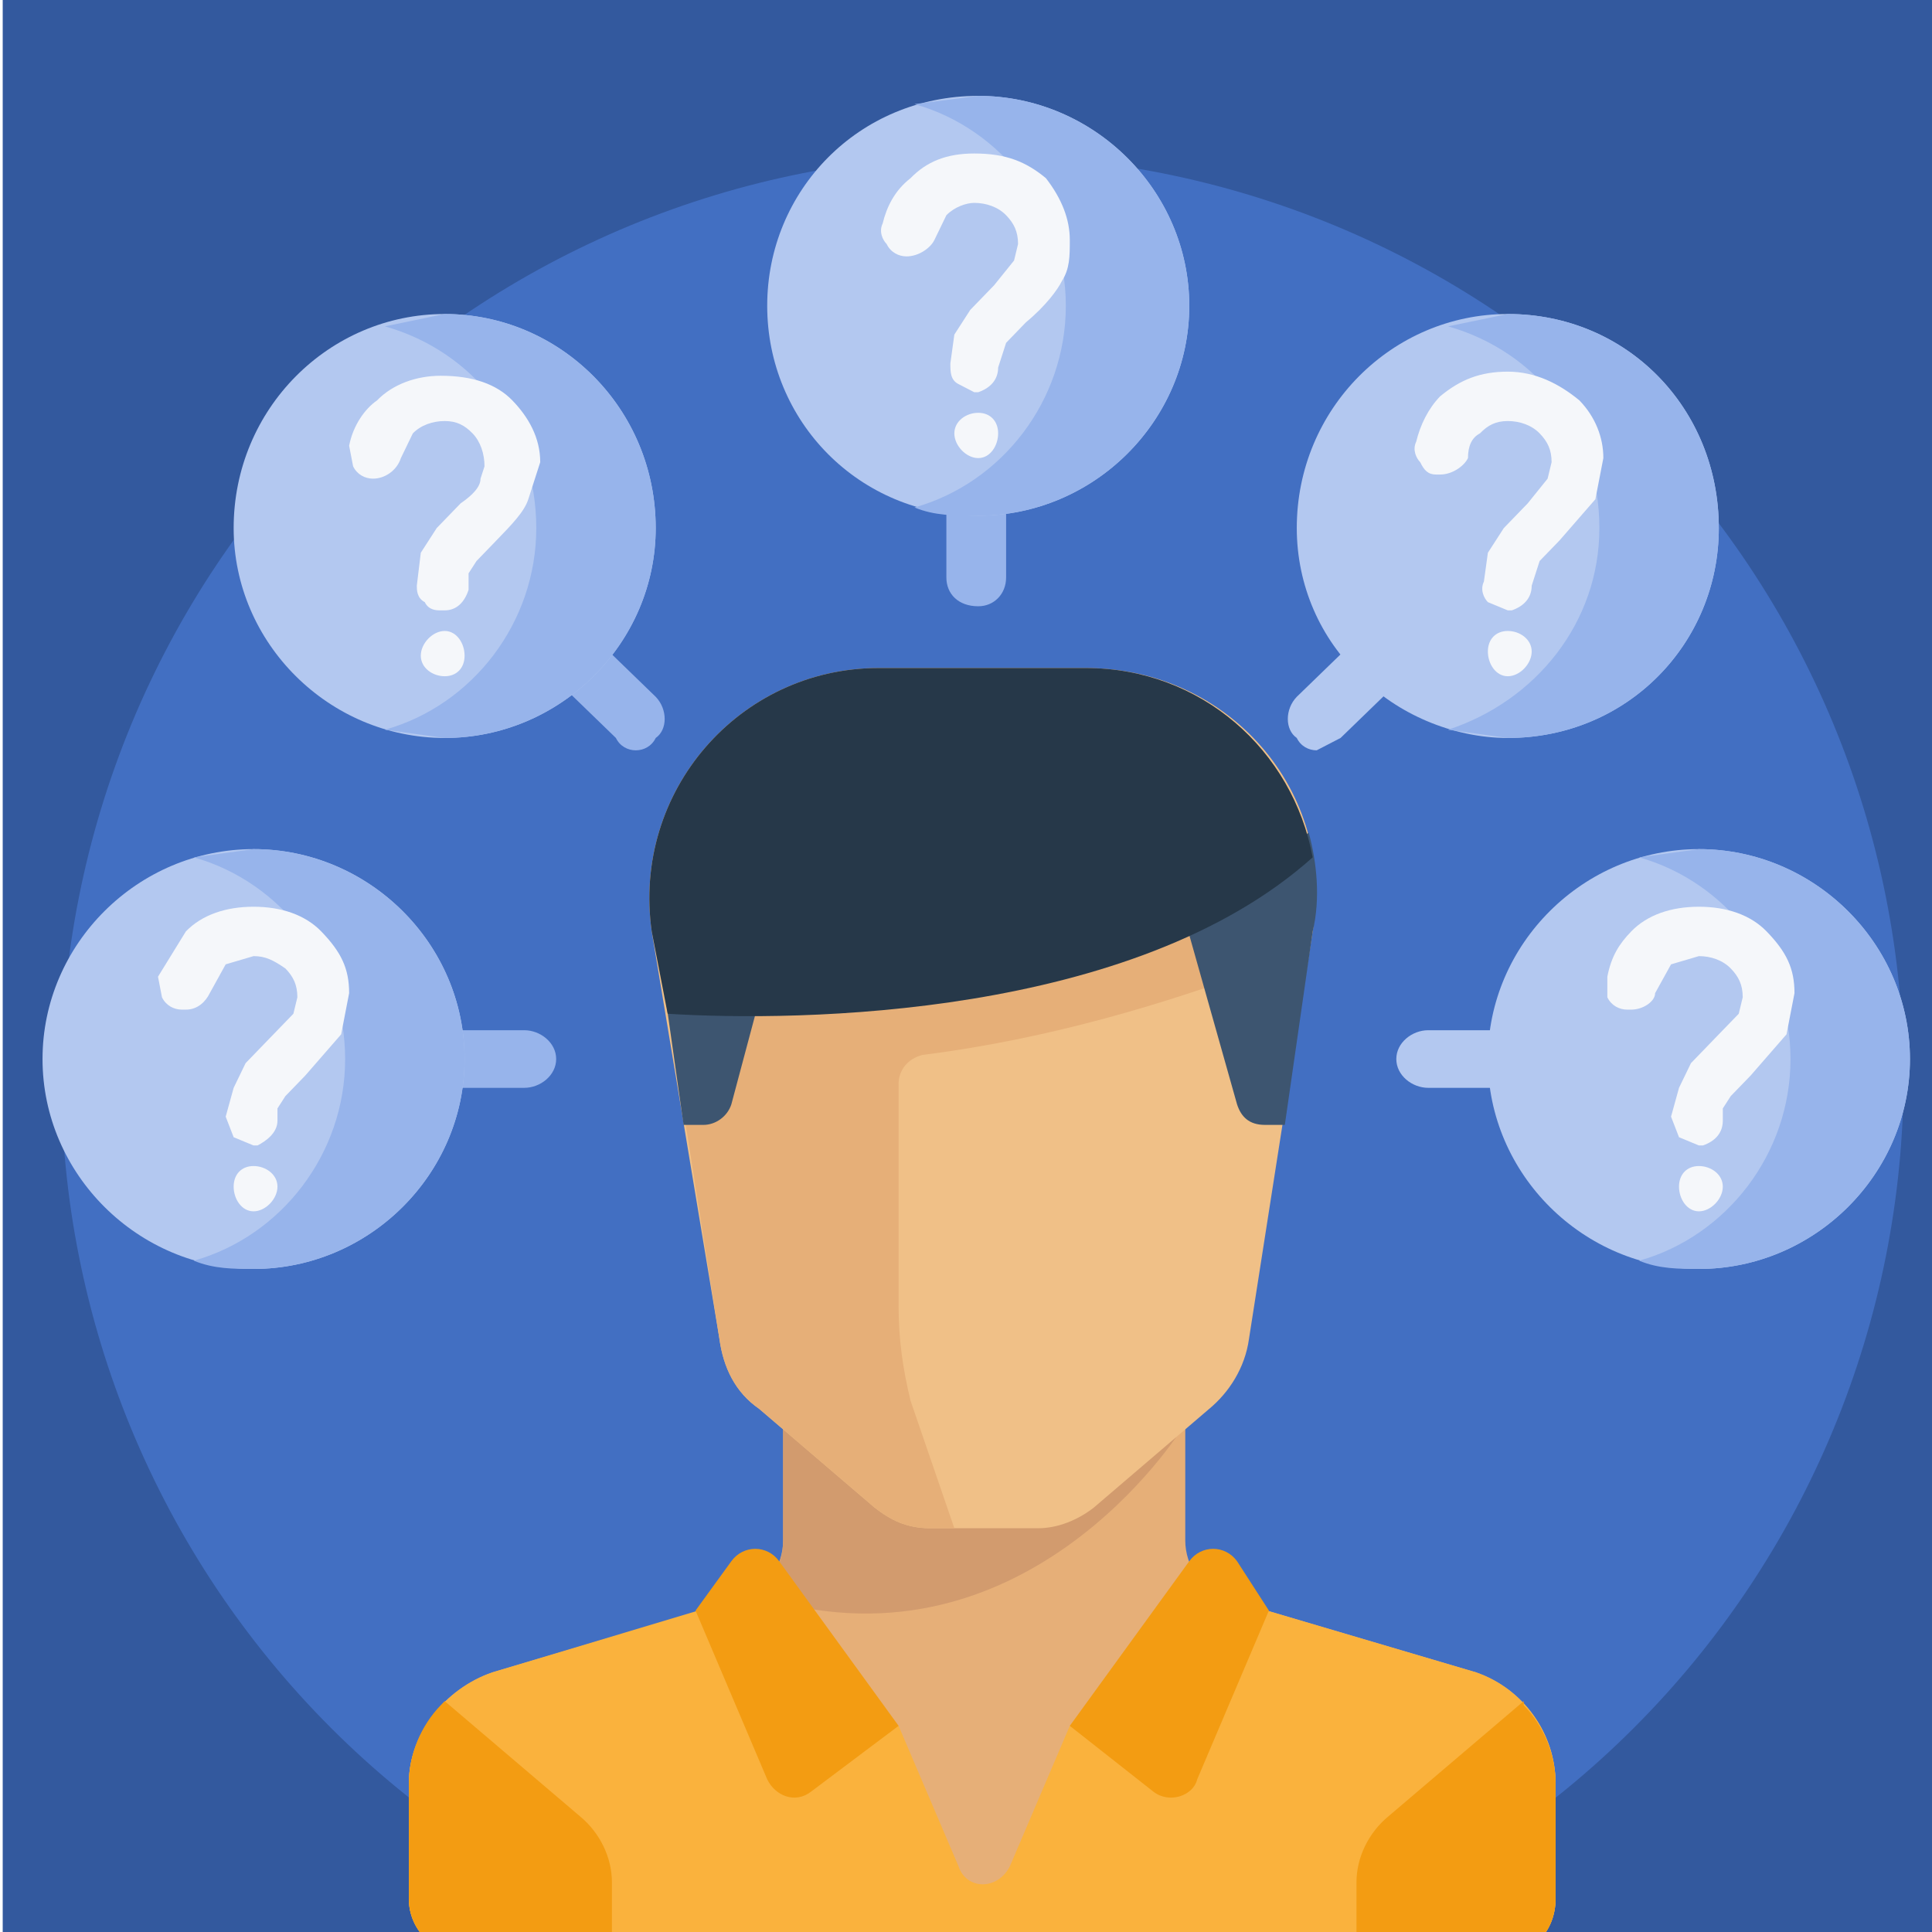 <?xml version="1.0" encoding="UTF-8"?> <svg xmlns="http://www.w3.org/2000/svg" xmlns:xlink="http://www.w3.org/1999/xlink" width="500" zoomAndPan="magnify" viewBox="0 0 375 375" height="500" preserveAspectRatio="xMidYMid meet" version="1.0"><defs><clipPath id="d009f285d9"><path d="M 0.527 0 L 375 0 L 375 375 L 0.527 375 Z M 0.527 0 " clip-rule="nonzero"></path></clipPath></defs><rect x="-37.5" width="450" fill="#ffffff" y="-37.5" height="450" fill-opacity="1"></rect><rect x="-37.5" width="450" fill="#ffffff" y="-37.5" height="450" fill-opacity="1"></rect><g clip-path="url(#d009f285d9)"><path fill="#33599e" d="M 0.527 -4.562 L 380.766 -4.562 L 380.766 375.727 L 0.527 375.727 Z M 0.527 -4.562 " fill-opacity="1" fill-rule="evenodd"></path></g><path fill="#426fc2" d="M 369.484 208.977 C 369.48 211.902 369.41 214.824 369.266 217.746 C 369.125 220.672 368.91 223.586 368.621 226.5 C 368.336 229.41 367.977 232.316 367.547 235.211 C 367.117 238.105 366.617 240.984 366.047 243.855 C 365.477 246.727 364.836 249.578 364.125 252.418 C 363.414 255.258 362.633 258.074 361.785 260.875 C 360.934 263.676 360.016 266.453 359.031 269.207 C 358.043 271.965 356.992 274.691 355.871 277.395 C 354.754 280.102 353.566 282.773 352.316 285.418 C 351.066 288.062 349.75 290.676 348.371 293.258 C 346.992 295.84 345.551 298.383 344.043 300.895 C 342.539 303.402 340.977 305.875 339.352 308.309 C 337.723 310.742 336.039 313.133 334.297 315.484 C 332.555 317.832 330.754 320.141 328.898 322.402 C 327.043 324.664 325.129 326.879 323.164 329.047 C 321.199 331.215 319.184 333.332 317.113 335.402 C 315.047 337.469 312.926 339.488 310.758 341.453 C 308.59 343.418 306.375 345.328 304.113 347.184 C 301.852 349.039 299.547 350.84 297.195 352.582 C 294.844 354.328 292.453 356.012 290.02 357.637 C 287.586 359.262 285.117 360.828 282.605 362.332 C 280.098 363.836 277.551 365.277 274.969 366.656 C 272.391 368.035 269.777 369.352 267.133 370.602 C 264.488 371.855 261.812 373.039 259.109 374.16 C 256.406 375.277 253.676 376.332 250.922 377.316 C 248.164 378.305 245.387 379.223 242.59 380.07 C 239.789 380.918 236.969 381.699 234.129 382.41 C 231.293 383.121 228.438 383.762 225.566 384.332 C 222.699 384.906 219.816 385.406 216.922 385.836 C 214.027 386.262 211.125 386.621 208.211 386.91 C 205.301 387.195 202.383 387.41 199.461 387.555 C 196.539 387.699 193.613 387.77 190.688 387.77 C 187.762 387.77 184.836 387.699 181.914 387.555 C 178.992 387.41 176.074 387.195 173.16 386.91 C 170.25 386.621 167.348 386.262 164.453 385.836 C 161.559 385.406 158.676 384.906 155.805 384.332 C 152.938 383.762 150.082 383.121 147.242 382.41 C 144.406 381.699 141.586 380.918 138.785 380.07 C 135.984 379.223 133.207 378.305 130.453 377.316 C 127.695 376.332 124.969 375.277 122.266 374.16 C 119.562 373.039 116.887 371.855 114.242 370.602 C 111.598 369.352 108.984 368.035 106.402 366.656 C 103.824 365.277 101.277 363.836 98.766 362.332 C 96.258 360.828 93.785 359.262 91.352 357.637 C 88.922 356.012 86.527 354.328 84.18 352.582 C 81.828 350.84 79.523 349.039 77.262 347.184 C 75 345.328 72.781 343.418 70.613 341.453 C 68.445 339.488 66.328 337.469 64.258 335.402 C 62.191 333.332 60.172 331.215 58.207 329.047 C 56.242 326.879 54.332 324.664 52.477 322.402 C 50.621 320.141 48.82 317.832 47.078 315.484 C 45.332 313.133 43.648 310.742 42.023 308.309 C 40.398 305.875 38.832 303.402 37.328 300.895 C 35.824 298.383 34.383 295.84 33.004 293.258 C 31.625 290.676 30.309 288.062 29.059 285.418 C 27.805 282.773 26.621 280.102 25.5 277.395 C 24.383 274.691 23.328 271.965 22.344 269.207 C 21.355 266.453 20.438 263.676 19.59 260.875 C 18.742 258.074 17.961 255.258 17.25 252.418 C 16.539 249.578 15.898 246.727 15.328 243.855 C 14.754 240.984 14.254 238.105 13.824 235.211 C 13.398 232.316 13.039 229.41 12.754 226.5 C 12.465 223.586 12.25 220.672 12.105 217.746 C 11.961 214.824 11.891 211.902 11.891 208.977 C 11.891 206.047 11.961 203.125 12.105 200.203 C 12.25 197.277 12.465 194.363 12.754 191.449 C 13.039 188.539 13.398 185.633 13.824 182.738 C 14.254 179.848 14.754 176.965 15.328 174.094 C 15.898 171.223 16.539 168.371 17.25 165.531 C 17.961 162.691 18.742 159.875 19.59 157.074 C 20.438 154.273 21.355 151.496 22.344 148.742 C 23.328 145.984 24.383 143.258 25.5 140.555 C 26.621 137.852 27.805 135.176 29.059 132.531 C 30.309 129.887 31.625 127.273 33.004 124.691 C 34.383 122.109 35.824 119.566 37.328 117.055 C 38.832 114.547 40.398 112.074 42.023 109.641 C 43.648 107.207 45.332 104.816 47.078 102.469 C 48.82 100.117 50.621 97.812 52.477 95.547 C 54.332 93.285 56.242 91.07 58.207 88.902 C 60.172 86.734 62.191 84.617 64.258 82.547 C 66.328 80.48 68.445 78.461 70.613 76.496 C 72.781 74.531 74.996 72.621 77.262 70.766 C 79.523 68.91 81.828 67.109 84.18 65.367 C 86.527 63.621 88.922 61.938 91.352 60.312 C 93.785 58.688 96.258 57.121 98.766 55.617 C 101.277 54.113 103.824 52.672 106.402 51.293 C 108.984 49.914 111.598 48.598 114.242 47.348 C 116.887 46.094 119.562 44.91 122.266 43.789 C 124.969 42.672 127.695 41.617 130.453 40.633 C 133.207 39.645 135.984 38.73 138.785 37.879 C 141.586 37.031 144.406 36.25 147.242 35.539 C 150.082 34.828 152.938 34.188 155.805 33.617 C 158.676 33.047 161.559 32.543 164.453 32.117 C 167.348 31.688 170.25 31.328 173.16 31.043 C 176.074 30.754 178.992 30.539 181.914 30.395 C 184.836 30.254 187.762 30.18 190.688 30.18 C 193.613 30.18 196.539 30.254 199.461 30.395 C 202.383 30.539 205.301 30.754 208.211 31.043 C 211.125 31.328 214.027 31.688 216.922 32.117 C 219.816 32.543 222.699 33.047 225.566 33.617 C 228.438 34.188 231.293 34.828 234.129 35.539 C 236.969 36.25 239.789 37.031 242.59 37.879 C 245.387 38.73 248.164 39.645 250.922 40.633 C 253.676 41.617 256.406 42.672 259.109 43.789 C 261.812 44.91 264.488 46.094 267.133 47.348 C 269.777 48.598 272.391 49.914 274.969 51.293 C 277.551 52.672 280.098 54.113 282.605 55.617 C 285.117 57.121 287.586 58.688 290.02 60.312 C 292.453 61.938 294.844 63.621 297.195 65.367 C 299.547 67.109 301.852 68.91 304.113 70.766 C 306.375 72.621 308.59 74.531 310.758 76.496 C 312.926 78.461 315.047 80.48 317.113 82.547 C 319.184 84.617 321.199 86.734 323.164 88.902 C 325.129 91.07 327.043 93.285 328.898 95.547 C 330.754 97.812 332.555 100.117 334.297 102.469 C 336.039 104.816 337.723 107.207 339.352 109.641 C 340.977 112.074 342.539 114.547 344.043 117.055 C 345.551 119.566 346.992 122.109 348.371 124.691 C 349.75 127.273 351.066 129.887 352.316 132.531 C 353.566 135.176 354.754 137.852 355.871 140.555 C 356.992 143.258 358.043 145.984 359.031 148.742 C 360.016 151.496 360.934 154.273 361.785 157.074 C 362.633 159.875 363.414 162.691 364.125 165.531 C 364.836 168.371 365.477 171.223 366.047 174.094 C 366.617 176.965 367.117 179.848 367.547 182.738 C 367.977 185.633 368.336 188.539 368.621 191.449 C 368.91 194.363 369.125 197.277 369.266 200.203 C 369.41 203.125 369.48 206.047 369.484 208.977 Z M 369.484 208.977 " fill-opacity="1" fill-rule="nonzero"></path><path fill="#e6af78" d="M 230.062 299.031 L 230.062 274.266 L 152.004 274.266 L 152.004 299.031 C 152.004 303.824 148.914 308.617 144.277 310.215 L 95.586 324.598 C 86.312 327.793 79.355 336.582 79.355 346.168 L 79.355 368.539 C 79.355 374.93 84.766 379.723 90.949 379.723 L 291.117 379.723 C 297.301 379.723 301.938 374.93 301.938 368.539 L 301.938 346.168 C 301.938 336.582 295.754 327.793 286.48 324.598 L 237.789 310.215 C 233.152 308.617 230.062 303.824 230.062 299.031 Z M 230.062 299.031 " fill-opacity="1" fill-rule="nonzero"></path><path fill="#fab23d" d="M 286.48 324.598 L 237.789 310.215 L 207.648 334.984 L 196.059 362.145 C 193.738 366.941 187.555 366.941 186.008 362.145 L 174.418 334.984 L 143.504 310.215 L 95.586 324.598 C 86.312 327.793 79.355 336.582 79.355 346.168 L 79.355 368.539 C 79.355 374.93 84.766 379.723 90.949 379.723 L 291.117 379.723 C 297.301 379.723 301.938 374.93 301.938 368.539 L 301.938 346.168 C 301.938 336.582 295.754 327.793 286.48 324.598 Z M 286.48 324.598 " fill-opacity="1" fill-rule="nonzero"></path><path fill="#d29b6e" d="M 145.82 309.418 C 198.375 326.992 229.289 277.461 229.289 277.461 L 229.289 274.266 L 152.004 274.266 L 152.004 299.031 C 152.004 303.824 149.688 307.02 145.82 309.418 Z M 145.82 309.418 " fill-opacity="1" fill-rule="nonzero"></path><path fill="#f0c087" d="M 212.285 292.641 L 234.699 273.465 C 238.562 270.27 241.656 265.477 242.426 259.883 L 254.793 180.789 C 259.43 153.625 238.562 129.66 210.742 129.66 L 170.555 129.66 C 143.504 129.66 122.637 153.625 126.5 180.789 L 139.641 259.883 C 140.41 265.477 142.73 270.27 147.367 273.465 L 169.781 292.641 C 172.871 295.035 175.961 296.633 180.602 296.633 L 201.465 296.633 C 205.332 296.633 209.195 295.035 212.285 292.641 Z M 212.285 292.641 " fill-opacity="1" fill-rule="nonzero"></path><path fill="#e6af78" d="M 179.055 204.758 C 204.559 201.562 226.969 194.371 242.426 188.777 L 239.336 177.594 L 235.473 179.191 C 235.473 179.191 196.828 195.172 152.004 195.969 L 129.594 195.969 L 139.641 259.883 C 140.41 265.477 142.73 270.27 147.367 273.465 L 169.781 292.641 C 172.871 295.035 175.961 296.633 180.602 296.633 L 185.238 296.633 L 176.734 271.867 C 175.191 265.477 174.418 259.883 174.418 253.492 L 174.418 210.352 C 174.418 207.953 175.961 205.555 179.055 204.758 Z M 179.055 204.758 " fill-opacity="1" fill-rule="nonzero"></path><path fill="#3d5570" d="M 128.82 191.176 L 132.684 218.34 L 136.547 218.34 C 138.867 218.34 141.184 216.742 141.957 214.344 L 148.141 191.176 Z M 254.02 161.617 C 246.293 167.207 238.562 172 229.289 175.996 L 240.109 214.344 C 240.883 216.742 242.426 218.34 245.52 218.34 L 249.383 218.34 L 254.793 180.789 C 256.34 174.398 255.566 167.207 254.02 161.617 Z M 254.02 161.617 " fill-opacity="1" fill-rule="nonzero"></path><path fill="#263849" d="M 254.793 166.41 C 250.93 145.637 233.152 129.66 210.742 129.66 L 170.555 129.66 C 143.504 129.66 122.637 153.625 126.5 180.789 L 129.594 196.77 C 155.098 198.367 220.016 197.566 254.793 166.41 Z M 254.793 166.41 " fill-opacity="1" fill-rule="nonzero"></path><path fill="#f39c12" d="M 151.23 303.027 L 174.418 334.984 L 157.414 347.766 C 154.324 350.16 150.457 348.562 148.914 345.367 L 135.004 312.613 L 141.957 303.027 C 144.277 299.828 148.914 299.828 151.23 303.027 Z M 230.836 303.027 L 207.648 334.984 L 223.879 347.766 C 226.969 350.16 231.609 348.562 232.379 345.367 L 246.293 312.613 L 240.109 303.027 C 237.789 299.828 233.152 299.828 230.836 303.027 Z M 118.773 365.34 C 118.773 360.547 116.453 355.754 112.59 352.559 L 86.312 330.188 L 85.539 330.988 C 81.676 334.984 79.355 340.574 79.355 346.168 L 79.355 368.539 C 79.355 374.93 84.766 379.723 90.949 379.723 L 118.773 379.723 Z M 263.293 365.34 C 263.293 360.547 265.613 355.754 269.477 352.559 L 295.754 330.188 L 295.754 330.988 C 299.617 334.984 301.938 340.574 301.938 346.168 L 301.938 368.539 C 301.938 374.93 297.301 379.723 291.117 379.723 L 263.293 379.723 Z M 263.293 365.34 " fill-opacity="1" fill-rule="nonzero"></path><path fill="#b3c8f0" d="M 294.98 211.148 L 277.207 211.148 C 274.113 211.148 271.023 208.754 271.023 205.555 C 271.023 202.359 274.113 199.965 277.207 199.965 L 294.98 199.965 C 298.07 199.965 300.391 202.359 300.391 205.555 C 300.391 208.754 298.07 211.148 294.98 211.148 Z M 255.566 145.637 C 254.02 145.637 252.473 144.84 251.703 143.238 C 249.383 141.641 249.383 137.648 251.703 135.25 L 264.066 123.266 C 266.387 120.871 270.25 120.871 272.566 123.266 C 274.887 124.863 274.887 128.859 272.566 131.258 L 260.203 143.238 Z M 255.566 145.637 " fill-opacity="1" fill-rule="nonzero"></path><path fill="#97b4eb" d="M 189.875 117.676 C 186.008 117.676 183.691 115.277 183.691 112.082 L 183.691 94.504 C 183.691 91.309 186.008 88.914 189.875 88.914 C 192.965 88.914 195.285 91.309 195.285 94.504 L 195.285 112.082 C 195.285 115.277 192.965 117.676 189.875 117.676 Z M 123.41 145.637 C 121.863 145.637 120.316 144.84 119.547 143.238 L 107.18 131.258 C 104.859 128.859 104.859 124.863 107.18 123.266 C 109.5 120.871 112.59 120.871 114.906 123.266 L 127.273 135.25 C 129.594 137.648 129.594 141.641 127.273 143.238 C 126.5 144.84 124.957 145.637 123.41 145.637 Z M 101.77 211.148 L 83.996 211.148 C 80.902 211.148 78.586 208.754 78.586 205.555 C 78.586 202.359 80.902 199.965 83.996 199.965 L 101.77 199.965 C 104.859 199.965 107.953 202.359 107.953 205.555 C 107.953 208.754 104.859 211.148 101.77 211.148 Z M 101.77 211.148 " fill-opacity="1" fill-rule="nonzero"></path><path fill="#b3c8f0" d="M 329.758 164.812 C 352.172 164.812 370.719 183.188 370.719 205.555 C 370.719 227.926 352.172 246.301 329.758 246.301 C 307.348 246.301 288.797 227.926 288.797 205.555 C 288.797 183.188 307.348 164.812 329.758 164.812 Z M 329.758 164.812 " fill-opacity="1" fill-rule="nonzero"></path><path fill="#97b4eb" d="M 329.758 164.812 L 318.164 166.41 C 335.168 171.203 347.535 187.18 347.535 205.555 C 347.535 223.934 335.168 239.91 318.164 244.703 C 322.031 246.301 325.895 246.301 329.758 246.301 C 352.172 246.301 370.719 227.926 370.719 205.555 C 370.719 183.188 352.172 164.812 329.758 164.812 Z M 329.758 164.812 " fill-opacity="1" fill-rule="nonzero"></path><path fill="#b3c8f0" d="M 292.664 60.949 C 315.848 60.949 333.621 79.324 333.621 102.496 C 333.621 124.863 315.848 143.238 292.664 143.238 C 281.844 143.238 271.023 138.445 264.066 131.258 C 256.34 124.066 251.703 113.68 251.703 102.496 C 251.703 79.324 270.25 60.949 292.664 60.949 Z M 292.664 60.949 " fill-opacity="1" fill-rule="nonzero"></path><path fill="#97b4eb" d="M 292.664 60.949 L 281.07 63.348 C 298.07 68.141 310.438 83.32 310.438 102.496 C 310.438 120.871 298.07 136.051 281.07 141.641 L 292.664 143.238 C 315.848 143.238 333.621 124.863 333.621 102.496 C 333.621 79.324 315.848 60.949 292.664 60.949 Z M 292.664 60.949 " fill-opacity="1" fill-rule="nonzero"></path><path fill="#b3c8f0" d="M 189.875 18.609 C 212.285 18.609 230.836 36.984 230.836 59.352 C 230.836 81.723 212.285 100.098 189.875 100.098 C 166.688 100.098 148.914 81.723 148.914 59.352 C 148.914 36.984 166.688 18.609 189.875 18.609 Z M 189.875 18.609 " fill-opacity="1" fill-rule="nonzero"></path><path fill="#97b4eb" d="M 189.875 18.609 L 177.508 20.207 C 194.512 25 206.875 40.977 206.875 59.352 C 206.875 77.727 194.512 93.707 177.508 98.5 C 181.371 100.098 185.238 100.098 189.875 100.098 C 212.285 100.098 230.836 81.723 230.836 59.352 C 230.836 36.984 212.285 18.609 189.875 18.609 Z M 189.875 18.609 " fill-opacity="1" fill-rule="nonzero"></path><path fill="#b3c8f0" d="M 49.215 164.812 C 71.629 164.812 90.176 183.188 90.176 205.555 C 90.176 227.926 71.629 246.301 49.215 246.301 C 26.805 246.301 8.254 227.926 8.254 205.555 C 8.254 183.188 26.805 164.812 49.215 164.812 Z M 49.215 164.812 " fill-opacity="1" fill-rule="nonzero"></path><path fill="#97b4eb" d="M 49.215 164.812 L 37.625 166.41 C 54.625 171.203 66.992 187.18 66.992 205.555 C 66.992 223.934 54.625 239.91 37.625 244.703 C 41.488 246.301 45.352 246.301 49.215 246.301 C 71.629 246.301 90.176 227.926 90.176 205.555 C 90.176 183.188 71.629 164.812 49.215 164.812 Z M 49.215 164.812 " fill-opacity="1" fill-rule="nonzero"></path><path fill="#b3c8f0" d="M 86.312 60.949 C 108.727 60.949 127.273 79.324 127.273 102.496 C 127.273 124.863 108.727 143.238 86.312 143.238 C 63.902 143.238 45.352 124.863 45.352 102.496 C 45.352 79.324 63.902 60.949 86.312 60.949 Z M 86.312 60.949 " fill-opacity="1" fill-rule="nonzero"></path><path fill="#97b4eb" d="M 86.312 60.949 L 74.719 63.348 C 91.723 68.141 104.09 83.32 104.09 102.496 C 104.09 120.871 91.723 136.848 74.719 141.641 L 86.312 143.238 C 108.727 143.238 127.273 124.863 127.273 102.496 C 127.273 79.324 108.727 60.949 86.312 60.949 Z M 86.312 60.949 " fill-opacity="1" fill-rule="nonzero"></path><path fill="#f5f7fa" d="M 49.215 235.117 C 46.898 235.117 45.352 232.719 45.352 230.324 C 45.352 227.926 46.898 226.328 49.215 226.328 C 51.535 226.328 53.855 227.926 53.855 230.324 C 53.855 232.719 51.535 235.117 49.215 235.117 Z M 86.312 131.258 C 83.996 131.258 81.676 129.66 81.676 127.262 C 81.676 124.863 83.996 122.469 86.312 122.469 C 88.633 122.469 90.176 124.863 90.176 127.262 C 90.176 129.66 88.633 131.258 86.312 131.258 Z M 189.875 88.914 C 187.555 88.914 185.238 86.516 185.238 84.121 C 185.238 81.723 187.555 80.125 189.875 80.125 C 192.191 80.125 193.738 81.723 193.738 84.121 C 193.738 86.516 192.191 88.914 189.875 88.914 Z M 292.664 131.258 C 290.344 131.258 288.797 128.859 288.797 126.461 C 288.797 124.066 290.344 122.469 292.664 122.469 C 294.98 122.469 297.301 124.066 297.301 126.461 C 297.301 128.859 294.98 131.258 292.664 131.258 Z M 329.758 235.117 C 327.441 235.117 325.895 232.719 325.895 230.324 C 325.895 227.926 327.441 226.328 329.758 226.328 C 332.078 226.328 334.395 227.926 334.395 230.324 C 334.395 232.719 332.078 235.117 329.758 235.117 Z M 292.664 118.473 L 288.797 116.875 C 288.023 116.078 287.254 114.48 288.023 112.883 L 288.797 107.289 L 291.891 102.496 L 296.527 97.703 L 300.391 92.906 L 301.164 89.711 C 301.164 87.316 300.391 85.719 298.844 84.121 C 297.301 82.523 294.98 81.723 292.664 81.723 C 290.344 81.723 288.797 82.523 287.254 84.121 C 285.707 84.918 284.934 86.516 284.934 88.914 C 284.16 90.512 281.844 92.109 279.523 92.109 L 278.75 92.109 C 277.207 92.109 276.434 91.309 275.66 89.711 C 274.887 88.914 274.113 87.316 274.887 85.719 C 275.66 82.523 277.207 79.324 279.523 76.93 C 283.387 73.734 287.254 72.137 292.664 72.137 C 298.07 72.137 302.711 74.531 306.574 77.727 C 309.664 80.926 311.211 84.918 311.211 88.914 L 309.664 96.902 L 302.711 104.891 L 298.844 108.887 L 298.07 111.281 L 297.301 113.68 C 297.301 116.078 295.754 117.676 293.434 118.473 Z M 329.758 222.332 L 325.895 220.734 L 324.348 216.742 L 325.895 211.148 L 328.215 206.355 L 333.621 200.762 L 337.488 196.77 L 338.262 193.574 C 338.262 191.176 337.488 189.578 335.941 187.98 C 334.395 186.383 332.078 185.582 329.758 185.582 L 324.348 187.18 L 321.258 192.773 C 321.258 194.371 318.938 195.969 316.621 195.969 L 315.848 195.969 C 314.301 195.969 312.758 195.172 311.984 193.574 L 311.984 189.578 C 312.758 185.582 314.301 183.188 316.621 180.789 C 319.711 177.594 324.348 175.996 329.758 175.996 C 335.168 175.996 339.805 177.594 342.898 180.789 C 346.762 184.785 348.309 187.98 348.309 192.773 L 346.762 200.762 L 339.805 208.754 L 335.941 212.746 L 334.395 215.145 L 334.395 217.539 C 334.395 219.938 332.852 221.535 330.531 222.332 Z M 49.215 222.332 L 48.445 222.332 L 49.215 222.332 L 45.352 220.734 L 43.805 216.742 L 45.352 211.148 L 47.672 206.355 L 53.082 200.762 L 56.945 196.77 L 57.719 193.574 C 57.719 191.176 56.945 189.578 55.398 187.98 C 53.082 186.383 51.535 185.582 49.215 185.582 L 43.805 187.18 L 40.715 192.773 C 39.941 194.371 38.398 195.969 36.078 195.969 L 35.305 195.969 C 33.758 195.969 32.215 195.172 31.441 193.574 L 30.668 189.578 L 36.078 180.789 C 39.168 177.594 43.805 175.996 49.215 175.996 C 54.625 175.996 59.262 177.594 62.355 180.789 C 66.219 184.785 67.766 187.98 67.766 192.773 L 66.219 200.762 L 59.262 208.754 L 55.398 212.746 L 53.855 215.145 L 53.855 217.539 C 53.855 219.938 51.535 221.535 49.988 222.332 L 49.215 222.332 C 49.215 222.332 48.445 222.332 49.215 222.332 Z M 85.539 118.473 C 84.766 118.473 83.223 118.473 82.449 116.875 C 80.902 116.078 80.902 114.48 80.902 113.68 L 81.676 107.289 L 84.766 102.496 L 89.406 97.703 C 91.723 96.102 93.27 94.504 93.27 92.906 L 94.043 90.512 C 94.043 88.113 93.27 85.719 91.723 84.121 C 90.176 82.523 88.633 81.723 86.312 81.723 C 83.996 81.723 81.676 82.523 80.129 84.121 L 77.812 88.914 C 77.039 91.309 74.719 92.906 72.402 92.906 C 70.855 92.906 69.309 92.109 68.539 90.512 L 67.766 86.516 C 68.539 82.523 70.855 79.324 73.176 77.727 C 76.266 74.531 80.902 72.934 85.539 72.934 C 91.723 72.934 96.359 74.531 99.453 77.727 C 102.543 80.926 104.859 84.918 104.859 89.711 L 102.543 96.902 C 101.77 99.301 99.453 101.695 96.359 104.891 L 92.496 108.887 L 90.949 111.281 L 90.949 114.48 C 90.176 116.875 88.633 118.473 86.312 118.473 Z M 189.102 76.129 L 186.008 74.531 C 184.465 73.734 184.465 72.137 184.465 70.539 L 185.238 64.945 L 188.328 60.152 L 192.965 55.359 L 196.828 50.566 L 197.602 47.367 C 197.602 44.973 196.828 43.375 195.285 41.777 C 193.738 40.18 191.418 39.379 189.102 39.379 C 187.555 39.379 185.238 40.18 183.691 41.777 L 181.371 46.57 C 180.602 48.168 178.281 49.766 175.961 49.766 C 174.418 49.766 172.871 48.969 172.098 47.367 C 171.324 46.57 170.555 44.973 171.324 43.375 C 172.098 40.18 173.645 36.984 176.734 34.586 C 179.828 31.391 183.691 29.793 189.102 29.793 C 195.285 29.793 199.148 31.391 203.012 34.586 C 206.105 38.582 207.648 42.574 207.648 46.57 C 207.648 49.766 207.648 52.164 206.105 54.559 C 205.332 56.156 203.012 59.352 199.148 62.547 L 195.285 66.543 L 194.512 68.941 L 193.738 71.336 C 193.738 73.734 192.191 75.332 189.875 76.129 Z M 189.102 76.129 " fill-opacity="1" fill-rule="nonzero"></path></svg> 